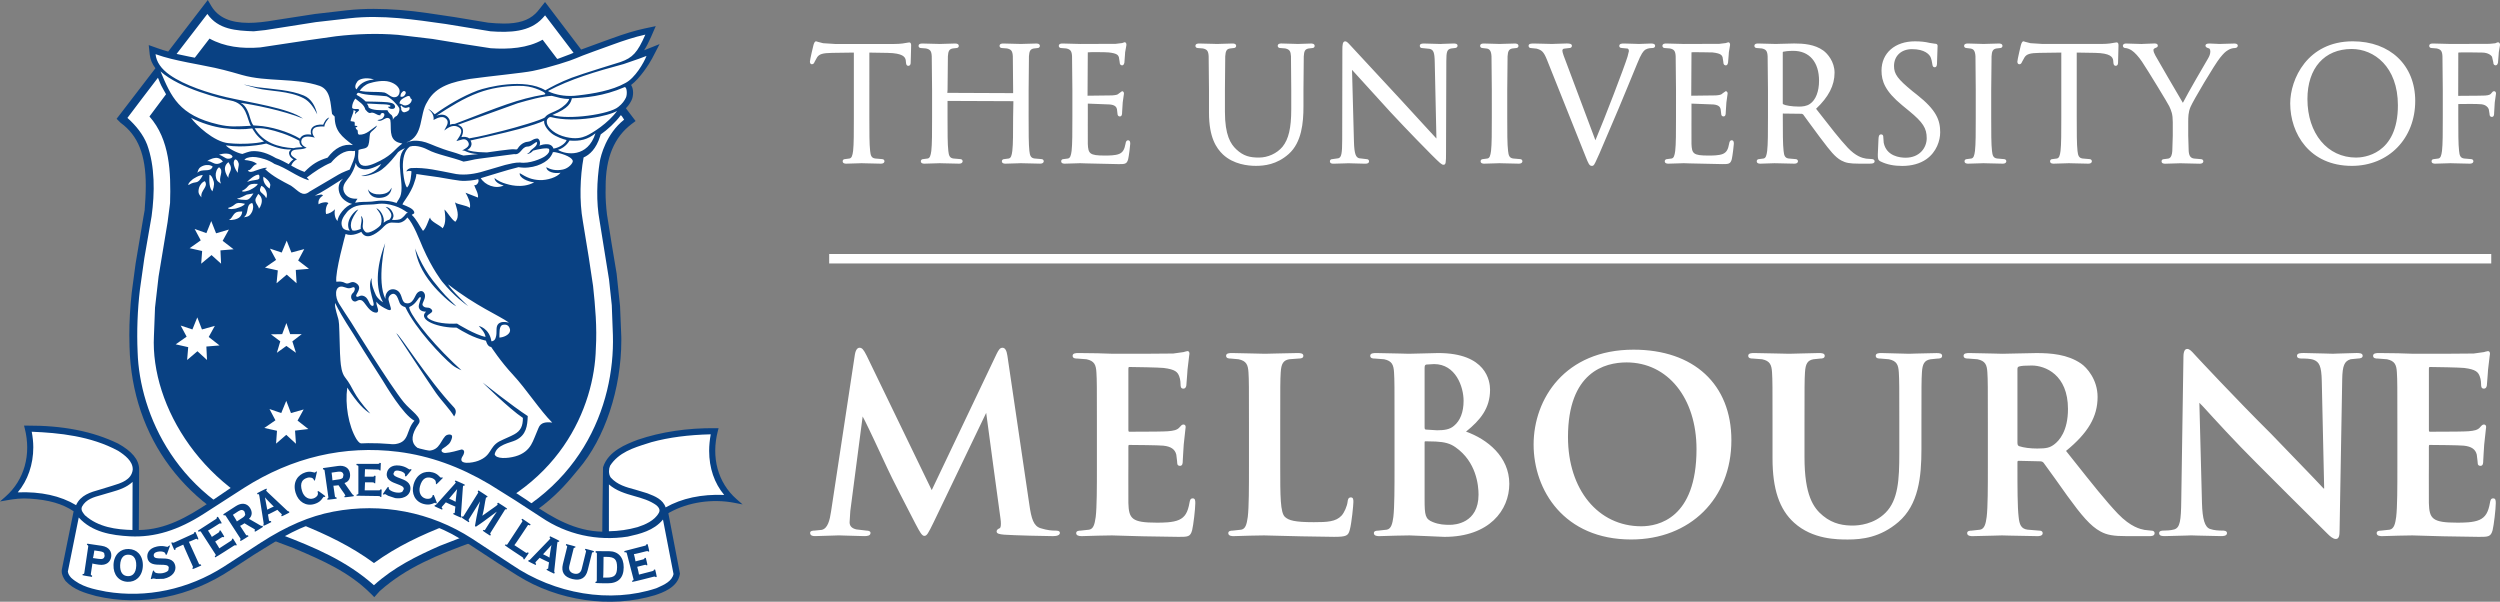 <?xml version="1.0" encoding="utf-8"?>
<svg xmlns="http://www.w3.org/2000/svg" viewBox="0 0 113.386 27.291">
  <rect x="0" y="0" width="113.386" height="27.291" fill="#808080" stroke="none"/>
  <path fill="#FFF" d="M16.884 26.853c-1.006-1.005-2.249-1.537-3.452-2.051l-.096-.041-.64-.239c-.076-.029-.125-.047-.155-.06l-.11-.05-.004.013c-3.939-1.393-6.348-4.637-6.451-8.697-.006-.165-.009-.341-.009-.522 0-.609.036-1.249.108-1.903.052-.387.173-1.295.176-1.318L6.6 9.913c.033-.213.051-.32.063-.37l.031-.126-.023-.002c.021-.288.042-.641.042-.99 0-1.429-.362-2.331-1.175-2.927l-.006-.004-.106-.107 1.752-2.283-.05-.066c-.137-.182-.217-.372-.237-.564l-.026-.259.245.087c.156.056.314.105.481.152l.071.02L9.404.204l.08.134c.327.55.91.817 1.785.817.358 0 .769-.043 1.293-.137 0 0 1.721-.265 1.736-.268C15.49.612 15.716.585 15.753.581L15.86.57c.34-.033.704-.05 1.086-.05.751 0 1.565.063 2.42.188.005.001 1.222.182 1.233.183l1.516.252c.222.021.477.042.734.042.68 0 1.154-.15 1.494-.474.075-.067.136-.145.196-.221l.17-.214 1.603 2.109.077-.029c.26-.099.615-.228 1.069-.391 0 0 .237-.086.315-.114.588-.214 1.066-.359 1.462-.442l.312-.066-.127.293c-.109.249-.206.437-.308.593l-.19.291.323-.13c.006-.003.234-.094.429-.171l-.205.393c-.11.21-.532.875-.923 1.164l-.088.064.061.087c.003.004.006.008.008.012.041.065.064.165.064.277 0 .106-.021.211-.055.283-.044.091-.111.213-.239.344l-.066.068.431.567-.084.063c-.828.623-1.23 1.583-1.23 2.935l.001.045c-.003.07-.004.143-.004.218 0 .312.022.652.065 1.008l.211 1.322c.148.884.224 1.341.227 1.36.041.389.146 1.395.155 1.472.051 1.251.056 1.364.056 1.372.001.051.002.105.002.158 0 2.19-.735 4.407-1.917 5.788l-.023.029c-.769.937-1.823 2.22-4.699 3.232-1.613.587-3.048 1.162-4.28 2.255l-.005.004-.046.052-.038.042-.088.099-.081-.079z"/>
  <path fill="#094183" d="M28.205 5.271c-.023-.03-.041-.043-.058-.046.017.003.034.016.058.046zm.001.003c0-.001-.001-.002-.002-.003.001.001.002.002.002.003zm1.006-2.993c.109-.166.211-.366.317-.609l.212-.487-.52.11c-.401.085-.884.231-1.477.447-.083.03-.192.069-.315.114-.408.147-.795.287-1.071.392L24.72.091l-.258.325c-.059.075-.115.146-.185.209-.318.303-.769.444-1.419.444-.254 0-.508-.021-.717-.041L20.622.776c-.018-.003-1.233-.183-1.233-.183-.859-.126-1.679-.19-2.436-.19-.426 0-.832.021-1.206.062-.037.004-.239.027-1.461.169-.02.003-1.736.268-1.737.268-.518.092-.922.135-1.274.135-.833 0-1.386-.25-1.691-.764L9.424 0 7.629 2.339c-.156-.043-.311-.091-.474-.149l-.409-.145.045.431c.023.225.116.431.258.619l-1.76 2.293.179.179.014.011c.781.573 1.13 1.448 1.13 2.838 0 .392-.027.79-.05 1.092h.003c-.013.054-.03.159-.067.377l-.349 2.077c-.003.022-.116.871-.176 1.32-.072.657-.108 1.301-.108 1.914 0 .182.003.359.009.524.106 4.143 2.584 7.446 6.629 8.834l.001-.002c.034.015.085.034.162.063 0 0 .631.236.636.238l.096.041c1.193.51 2.427 1.038 3.417 2.028l.16.161.165-.184.039-.042s.024-.027.043-.049c1.217-1.081 2.642-1.651 4.244-2.234 2.904-1.022 3.969-2.319 4.748-3.267l.022-.026c1.199-1.399 1.944-3.644 1.944-5.859 0-.054-.001-.108-.002-.16 0-.002 0-.005-.056-1.378-.002-.022-.103-.976-.156-1.479 0-.003-.001-.01-.227-1.362l-.21-1.318c-.042-.352-.064-.687-.064-.995 0-.074.001-.146.004-.22l-.001-.044c0-1.315.388-2.247 1.187-2.848l.172-.129-.44-.579c.136-.138.209-.268.26-.373.083-.172.098-.487-.014-.665-.004-.006-.008-.012-.012-.017.403-.298.833-.968.955-1.202L29.915 2s-.698.278-.703.281zm-21.203.165L9.405.632c.492.709 1.301.759 2.103.788l.533-.057 2.28-.359 1.533-.175c1.483-.169 2.961.063 4.367.26l2.026.331c.858.063 1.779.042 2.363-.598l.112-.126 1.291 1.697-.006.003c-.027.013-.068.03-.12.052-.167.06-.355.129-.531.2-.022.008-.045.016-.067.023l-.022-.005-.657-.866c-.683.387-1.534.443-2.356.387l-1.182-.183-1.462-.239-1.562-.185c-.935-.077-1.892-.042-2.8.063l-1.293.183-2.152.324c-.83.07-1.632-.029-2.3-.401l-.668.868c-.087-.016-.173-.033-.264-.052-.205-.041-.388-.079-.562-.119zm16.352 4.032c-.02.211-.266.258-.347.429l-.116.082c.102-.007.211-.069.28-.157.17-.054.705-.166.729-.061.024.104-.026.2-.184.313s-.723.355-1.139.287c-.232-.006-.45.061-.669.109l-1.12.328c-.388.102-.842.157-1.262.055-.62-.116-1.235-.28-1.89-.239-.074.003-.178.061-.219.15.068-.014.171-.047.239 0-.01.085-.021.554-.202.731-.048-.054-.073-.141-.097-.219-.024-.078-.295-1.263.224-1.638.31-.101.716.088.818.144.401.217 1.086.333 1.618.538.232-.027.457-.103.695-.13l1.604-.211c.287.054.329-.314.58-.34.164.006.267-.117.396-.191.024-.021.062-.015.062.02zm-13.226.723c.061-.054.275-.103.477-.074s.564.116.836.308c.553.184.985.565 1.548.741.021-.049-.054-.09-.082-.123.348-.266.71-.512 1.099-.675.252-.294.586-.586.996-.526l.093-.01s.002.094 0 .132c-.011.213-.122.426-.243.718 0 0-.34.126-.505.225-.134.081-1.31.771-1.31.771-.334.266-.5-.032-.846-.266-.403-.212-.819-.416-1.167-.744 0-.047.102-.02.054-.075-.198.02-.345.089-.523.144-.075.035-.261.097-.321-.019l.086-.023c.11-.074.15-.222.33-.265-.131-.126-.388-.171-.575-.184l.053-.055zm14.844.096c.014.098-.185.333-.44.39-.31.069-.56.009-.759-.105.009.22.375.304.643.253-.149.205-.603.346-.944.333-.354-.014-.592-.12-.907-.315-.032.213.37.393.657.416-.57.314-1.207.086-1.286.065-.157-.042-.389-.139-.512-.264-.008.165.216.296.415.343-.375.176-.852-.02-1.041-.332.616-.179 1.085-.343 1.711-.499.604.101 1.182-.152 1.407-.416.088-.103.147-.228.15-.261.057-.018.137.003.193.017.057.014.658.15.713.375zm-5.125.897c.294.035.696-.026.833-.068.067.115-.067.311-.18.269.048.163.199.375.172.566-.143-.054-.566-.221-.566-.221.102.171.251.471.197.689-.171-.129-.531-.14-.674-.25.068.26.239.635.013.881-.211-.15-.314-.389-.491-.56.034.246.089.628-.083.854-.109-.137-.576-.318-.563-.482-.048-.015-.173.501-.33.597-.156-.218-.29-.525-.506-.722.06-.068.135-.028.107-.144-.061-.148-.285-.232-.532-.333.037-.077.062-.115.141-.227.2-.285.325-.55.372-.687.078-.226.105-.3.122-.464.256.032.432.073.743.108.324.037.801.141 1.225.194zm-5.296-.091c-.078.084-.125.131-.165.231-.093.231 0 .578.238.75.159.114.212.128.341.166-.313.084-.66.535-.662.774-.121-.112-.153-.333-.123-.537-.086.121-.278.209-.394.222-.04-.102-.021-.369.099-.492-.047-.081-.318-.039-.444.049-.027-.163.033-.292.198-.394-.045-.093-.146-.026-.37.003.143-.07.36-.187.591-.335.392-.251.691-.437.691-.437zm.146 6.537c.34.545.37.566.554.88s.947 1.491 1.095 1.73c.148.239.935 1.573 1.444 1.832-.391.426-.204.953-.849 1.057-.373.06-1.419.382-1.781-.223-.362-.605-.526-1.573-.417-2.337.46.714.789 1.03 1.043 1.176-.84-.933-.736-1.128-1.138-1.633-.162-.204-.196-.533-.216-.782-.033-.424-.026-.853-.047-1.278-.012-.23 0-.474-.077-.694-.03-.084-.091-.338-.109-.425-.019-.088-.009-.204-.009-.204s.167.356.507.901zm2.544-8.129c-.354.252-.421.482-1.003.779-.323.165-.64.3-.846.197-.211-.116-.146-.497-.146-.547-.001-.043.005-.104.007-.136.157-.079.384-.03.448-.225.054-.163.04-.347.075-.519.068-.143.273-.212.313-.368-.265.17-.477.43-.805.416-.102-.027-.034-.157-.088-.218-.066-.026-.065-.078-.075-.126.027.004.048.004.05.004.016 0 .028-.012.028-.028 0-.015-.012-.029-.028-.029s-.052-.003-.085-.013c-.003-.002-.004-.004-.006-.006-.006-.055.021-.13-.02-.17l-.167-.028c.014-.17.13-.32.137-.504.027.034.13.026.082.095-.027.027-.02.075-.006.103-.009-.081.287-.187.129-.243-.068-.013-.259.031-.273-.072 0-.15.062-.279.144-.402.171.143.402.266.457.498.061.068.123.157.212.157.191-.075.286.116.47.102 0-.04.021-.082.062-.096.042-.022.088 0 .116.035.021.088-.034.143-.075.198-.068.054-.15.068-.239.082.149.103.28-.061.423-.095.068-.014.137.014.163.082.062.348-.088.852.348 1.024.061.026.13.033.198.053zm6.798 12.655c-.282-.032-.523-.016-.625.25-.143.328-.22.568-.333.758-.133.225-.35.422-.715.524-.365.102-.875.125-.938-.094.094-.446.7-.515.958-.64.482-.233.527-.657.543-1.094-.678-.437-2.044-1.52-2.044-1.52s1.19 1.182 1.824 1.604c0 .372-.097.583-.392.746-.192.106-.412.185-.684.323-.465.264-.326.639-.955.878-.264.101-.9.188-.734-.156.238-.357-.016-.359-.016-.359-.145.043-.531.15-.731.158-.122.005-.246-.084-.139-.184.039-.036.101-.066.166-.116.096-.074.152-.122.193-.196.066-.118.118-.277.047-.318-.085-.05-.216-.015-.279.053-.26.288-.282.773-1.032.633 0 0-.883-.203-.171-1.197.201-.267-.352-.579-.677-.977-.621-.761-2.393-3.634-2.393-3.634-.184-.266-.378-.586-.548-.846-.169-.26-.225-.815.164-.761.185.039.245.122.451.035.148-.063.135.159 0 .271-.086.089-.086.255.031.344.152.088.191-.085.363-.036.173.049.295.465.603.554.084.02.137.014.157-.04.045-.124-.098-.294-.064-.445.051.093.182.19.358.287.214.118.338.147.282-.033-.064-.203-.095-.342-.095-.342-.021-.153.115-.271.219-.271.06 0 .124.053.165.123.135.246.071.388.379.485.462.979 1.653 2.232 2.128 2.623.099.082.278.183.417.236-.105-.103-.274-.252-.349-.324-1.249-1.198-2.04-2.305-2.019-2.541.357-.149.413-.496.517-.444.052.031-.113.315-.083.458.017.083.101.198.326.194-.404.404.625.743 1.388.725.276.171.756.462 1.333.593 0 0 .056.275.236.285 0 0 .422.653.999 1.272s1.23 1.624 1.769 2.156zm-4.453-.685c-1.232-1.315-2.456-3.304-2.619-3.365 0 0 1.518 2.306 1.794 2.697s.651.762.829 1.077c.055-.093.139-.255-.004-.409zM18.356 6.736c-.528.502.096 1.772-.261 2.289-.039.056-.08.125-.108.18-.285-.094-.456-.101-.698-.104-.143-.002-.313.032-.427.042-.285.024-.496-.003-.756.052.02-.056.056-.103.108-.18-.243.007-.427-.042-.562-.219-.087-.121-.104-.27-.059-.392.069-.189.268-.364.351-.538 0 0 .14-.218.191-.482.024.087.065.23.302.284.22.051.462-.031.853-.229-.179.284-.433.462-.909.539.164.034.476-.033.795-.2.388-.203.877-.875.877-.875.114-.103.344-.201.303-.167zm-.594 1.776c-.087.161-.194.287-.537.302-.437.02-.539-.238-.539-.238.027.135.121.417.542.398.536-.024.534-.462.534-.462zm10.544-3.085c-.808.644-1.057 1.62-1.106 1.917-.134.858-.163 1.822-.007 2.665l.429 2.666.125 1.167.051 1.364c.089 3.15-1.426 7.37-6.598 9.066l-1.251.484c-1.055.465-2.089.971-2.989 1.787-1.252-1.118-2.729-1.729-4.22-2.3-4.747-1.503-6.412-5.512-6.498-8.27-.042-.927-.006-1.92.105-2.848l.198-1.407.33-1.906c.148-1.077.156-2.272-.203-3.256-.175-.45-.5-.858-.893-1.209.434-.575.935-1.238 1.384-1.821.007.017.014.033.022.05l.012.027c.076.209.16.37.226.48.034.062.069.127.108.192l-.753 1.008c.929 1.048.977 2.532.935 3.924l-.112.865-.409 2.469-.161 1.406-.05 1.294c-.16 3.16 2.247 7.209 6.674 8.538 1.154.463 2.272.998 3.306 1.758 1.034-.753 2.166-1.28 3.327-1.731 5.123-1.442 6.674-5.393 6.736-8.002.057-.964-.027-1.913-.126-2.834l-.197-1.309-.267-1.631c-.161-.906-.128-2.009.034-2.888.275-.121.57-.389.75-.961l.026-.084c.299-.207.667-.541.911-.872.036.015.075.079.151.202zm.963-3.857c-.355.815-.579 1.051-1.125 1.242 0 0-1.761.54-2.212.713-.523.2-.932.418-1.198.571-.938-.571-2.661-.145-3.079.012-.674.253-1.365.666-1.938 1.075-.085-.084-.2-.221-.296-.228 0 0 .293.178.24.486.074-.021.363-.238.559-.065.198.173-.004.381-.073.544.212-.164.439-.292.669-.141.257.168-.033.476-.118.621.19-.034.387-.179.522.018.135.197-.068.299-.26.408.184-.013.197.13.725.163-.245.023-.5.05-.663.065-.119-.026-.259-.094-.494-.159-.609-.171-.972-.36-1.212-.437s-.521-.103-.701-.047c-.097.002-.099.041-.181.047.806-.287.565-1.256.948-1.843.389-.731 1.201-.905 1.924-1.035.941-.13 2.416-.272 2.853-.362.787-.161 1.767-.482 1.965-.575.241-.113 1.299-.487 1.707-.636s.954-.334 1.438-.437zm.053.966c-.117.306-.521 1.008-.962 1.231-.607.341-1.465.484-2.122.558-.525.076-.935-.025-1.125-.085 0 0-.195-.062-.261-.112.983-.529 2.182-.887 3.435-1.224.696-.241.782-.267 1.035-.368zM16.963 3.602c-.261.033-.595.096-.793.452-.093-.075-.062-.228.042-.363.076-.099.348-.205.751-.089zm11.425.826c-.065.134-.157.275-.346.422-.395.333-2.274.604-2.992.365.762-.307.842-.563.888-.758.571-.022 1.428-.087 2.386-.504.112-.028.133.333.064.475zm-4.098-.415c.221.074.558.228.401.275-1.201.201-1.989.537-4.061 1.33-.07-.003-.157.01-.227.037.023-.106.014-.231-.106-.352-.097-.096-.257-.145-.505-.054.607-.396 1.23-.794 1.916-1.046.547-.201 1.136-.298 1.772-.31.389-.007.616.055.81.12zm-6.172.065c.018.065.004.239-.12.305-.232.108-.374-.132-.564-.187-.356-.055-.781.006-1.121-.082.092-.131.244-.272.428-.334.218-.068.635-.161.932-.069.288.09.411.249.445.367zm.285.122c0 .054-.018.072-.044.112s-.084.101-.195.072c-.013-.097.042-.198.13-.253.047-.013.109.015.109.069zm7.412.288c-.037.166-.282.365-.473.474-.214.121-.519.195-.623.357-.137.122-1.326.465-1.886.606-.561.141-1.018.261-1.556.351-.101-.082-.254-.077-.351-.059.139-.287.085-.481-.165-.555l2.719-.98c.501-.144 1.128-.322 1.546-.335.273.063.459.141.789.141zm-8.289-.124c.178.055.499.377.582.541.027.13-.027.252-.109.348-.075.027-.156.109-.184.183.013-.081-.008-.156-.055-.218-.075-.048-.155-.131-.189-.221-.283.005-.702.015-.855-.125-.003-.056-.024-.104-.08-.17.09-.011.422.018.602.024s.426.003.474.075c0 .034-.033.034-.054.041-.02.006-.047-.008-.061.006.055.089.163.109.259.082.055-.027.083-.082.048-.15-.053-.103-.177-.122-.335-.143-.158-.022-.984-.034-.984-.034-.088-.096-.282-.235-.407-.297-.014-.061.059-.114.099-.094.335.118.882.105 1.249.152zm1.083.049c-.013.055.021.042.068.096 0 .102-.068.184-.15.232-.075.041-.191.068-.266.007-.041-.027-.141-.054-.141-.054 0-.178.211-.266.348-.328.059-.028.122-.013.141.047zm-8.173.14c.787.138.748.848.942 1.152-.664.036-.957.059-1.467-.058-1.804-.417-2.147-1.267-2.632-2.41.874.789 2.789 1.251 3.157 1.316zm17.552.475c-.396.553-1.125 1.015-1.408 1.137-.205.088-.472.154-.911.051-.23-.053-.445-.152-.596-.272-.295-.236-.278-.397-.273-.48.004-.057.102-.182.202-.15 1.086.275 2.626-.056 2.986-.286zm-9.523-.147c.035-.007.062-.027.104-.02.047.157-.125.206-.226.232-.075.007-.116-.056-.143-.109 0-.047.001-.108-.033-.146.001-.022.009-.042.033-.059.062.088.157.136.265.102zm-7.025.942c.056.074.158.326.534.596-.21.057-.437.08-.765.097-.444.023-.845-.023-.845-.023-.657-.054-1.494-.844-1.702-1.152.442.233 1.031.417 1.491.473.459.057.904.065 1.287.009zm2.139.563c-.004.076.01.194.151.286-.094.012-.303.01-.414.048-.688-.039-1.377-.245-1.767-.906.174 0 .333-.012.595.045.374.08.937.246 1.435.527zm12.118-.036c-.032.139-.306.347-.594.39-.008.002-.039-.22-.348-.199-.174.012-.173.036-.296.064.054-.075.039-.187-.009-.269-.014-.02-.049-.054-.077-.054-.081 0-.166.027-.268.092-.104.066-.209.049-.291.08-.145.055-.245.14-.354.309-.031.024-.075.013-.146.008-.066-.029-1.229.142-1.229.142-.217-.014-.515.007-.895-.108 0 0 .314-.156.148-.433 0 0 1.566-.342 2.185-.515.618-.173.953-.285 1.161-.387-.037.143.102.397.349.591.17.132.52.262.664.289zm1.31-.304c-.352 1.118-1.346.977-1.701.751.366-.112.522-.422.522-.422.498.041.832-.051 1.179-.329zm-13.79.736c-.149.083-.11.2-.077.277.047.11.171.169.171.169-.07.043-.153.127-.215.217-.16-.085-.385-.209-.581-.274-.366-.213-.715-.34-1.094-.314-.11.008-.351.093-.43.126-.258-.045-.646-.266-.749-.389.474.065.782.049 1.056.03.47-.034.777-.114.777-.114.388.152.665.278 1.142.272zm5.284 2.875c-.124.007-.045.06-.311.264-.054.041-.247.068-.411.051.045-.085.114-.159.022-.347-.095-.193-.242-.242-.311-.243.108.079.193.178.243.295.04.093.01.203-.072.285-.087.021-.19.077-.263.143.065-.246-.151-.608-.331-.66.16.214.3.364.212.735-.056.125-.553.466-.703.342-.242-.214-.044-.385-.133-.624-.02-.042-.034-.101-.069-.086.068.232-.032.332-.014.573-.167.059-.256.093-.374.069-.055-.068-.097-.18-.061-.358s.174-.411.325-.596c0 0-.077.027-.149.093-.216.199-.327.459-.311.644.007.085.017.158.08.221-.045.001-.273-.011-.339-.147-.13-.266.061-.513.203-.69.117-.145.309-.232.309-.232.3-.143.735-.087 1.038-.133.303-.046.558.001.811.081s.417.184.609.32zm4.631 5.284c.036.199-.221.334-.419.363l-.062.006c.006-.187-.031-.544.163-.579s.281.058.318.21zm-3.08-2.171c.556.68 1.075 1.039 1.184 1.115 0 0-.761-.712-.914-.99 1.284.999 2.286 1.396 2.763 1.737-.178-.04-.397-.061-.504.083-.108.143-.025.365-.093.577-.037.16-.146.187-.2.187-.096-.601-.574-.696-.574-.696.12.143.273.282.308.497-.448-.079-1.295-.597-1.294-.604-.444.025-.982-.027-1.265-.211-.322-.211.349-.245.074-.465-.121-.097-.262.008-.364-.146-.069-.104.187-.33.076-.548-.07-.138-.205-.134-.321-.023-.118.111-.186.55-.529.464-.202-.051-.139-.392-.354-.552-.14-.104-.334-.105-.451.017-.144.15-.111.353-.111.353-.408-.811-.014-2.534-.014-2.534-.431 1.12-.427 2.088-.097 2.678-.105-.052-.278-.22-.321-.319-.092-.209-.227-.5-.192-.784-.257.451.238 1.271.042 1.267-.163-.003-.161-.322-.364-.43-.21-.111-.286.075-.371.003-.094-.08.35-.396-.038-.618-.21-.12-.305.104-.477.006-.173-.099-.395-.054-.395-.054-.075-.395.42-2.172.42-2.172.295.148.711-.093.711-.093.222.418.668.077.863-.086.147-.123.194-.227.367-.304.187-.083.406.035.598-.049.206-.09.254-.214.254-.214.266.233.582 1.078.709 1.367.433.985.874 1.541.874 1.541zm-4.043-6.19c-.437-.069-.815.126-1.152.571-.44.135-.705.298-1.047.646-.243-.083-.521-.237-.603-.287.051-.127.141-.228.261-.282-.111-.069-.304-.165-.269-.29.065-.236.37-.097.708-.234-.135-.066-.295-.168-.229-.361.065-.193.364-.162.604-.103-.132-.128-.161-.346-.02-.439.142-.092.451-.06.451-.06.007-.164.129-.281.219-.41-.144.034-.227.214-.274.323-.441-.037-.64.179-.54.457-.212-.042-.429-.005-.512.175-.539-.321-1.344-.553-1.916-.585-.085-.005-.121-.004-.197-.014-.063-.07-.124-.243-.142-.313-.064-.242-.182-.586-.434-.707.527.071 1.943.344 2.829.712-.649-.479-2.405-.721-3.475-.97-.8-.187-1.892-.53-2.571-1.01-.386-.272-.609-.589-.645-.942.487.173.903.263 1.462.377.378.076.684.128 1.223.242.502.107 1.233.324 1.233.324 1.14.328 2.416.116 3.534.498.503.194.478.805.553 1.27l.12.12c.001.645.311.903.829 1.292zm3.637 6.161c.541.679.579.681 1.051 1.153-.257-.125-.811-.642-1.113-1.016-.463-.573-.678-1.077-.757-1.61.001 0 .277.795.819 1.473zM13.78 4.46c-.654-.349-1.59-.318-2.12-.455-.538-.14-.607-.174-.607-.174.209.035.403.097.628.125.715.089 1.505.125 2.104.379.339.144.52.487.603.851-.139-.283-.337-.582-.608-.726z"/>
  <path fill="#094183" d="M1.218 19.303H1.09l.032.125c.303 1.185-.018 2.337-.857 3.082L0 22.744l.349-.061c.268-.047.622-.097.994-.068.875.055 1.491.235 1.996.573l-.527 2.605c-.009.039-.013.078-.013.115 0 .166.082.311.167.434l.005.006.005.006c.384.404.872.538 1.344.668l.04.011c2.063.481 4.24.053 6.132-1.205l1.019-.665.448-.277.539-.331c1.039-.616 1.894-.951 2.86-1.12 1.997-.351 4.136.074 5.723 1.137.006.004.208.121.208.121-.005-.003 1.339.878 1.339.878.001.001.834.528.834.528 1.845 1.159 4.234 1.503 6.237.898.339-.113 1.038-.346 1.137-.96l.003-.018s-.505-2.626-.526-2.738c.001-.001.073-.053.073-.053l-.023.018c.843-.471 1.947-.636 2.953-.439l.364.071-.28-.245c-.841-.739-1.155-1.893-.842-3.087l.033-.125-.128-.001c-1.278-.014-2.469.163-3.541.526-.532.205-1.331.512-1.567 1.234l-.005.015-.028 2.094s-.004.586-.006.825c-1.244-.026-2.274-.65-3.143-1.24 0 .001-.303-.21-.303-.21-.002-.002-1.244-.813-1.244-.813-1.473-.913-2.932-1.456-4.461-1.662-2.618-.342-5.233.297-7.564 1.848-.001 0-1.171.796-1.171.796-.92.605-1.92 1.193-3.134 1.206.001-.156.014-2.772.014-2.772-.007-.417-.327-.803-.953-1.149-1.149-.557-2.501-.824-4.139-.815z"/>
  <g fill="#FFF">
    <path d="M5.059 22.317c.334-.096.676-.202.954-.463-.001.142-.006 2.114-.006 2.184-.726-.02-1.544-.119-2.158-.671 0-.001-.026-.035-.026-.035-.068-.088-.125-.161-.125-.253 0-.033.007-.068.025-.106.178-.33.531-.427.871-.52l.277-.082c-.001.002.188-.054.188-.054zm22.558-.347c.333.292.744.414 1.144.527.352.099.716.201 1.016.424.092.082.135.154.135.228 0 .033-.008.066-.025.101-.194.368-.645.551-.967.656-.428.12-.856.181-1.304.189.001-.071.001-1.993.001-2.125z"/>
    <path d="M1.51 20.287c0-.233-.026-.469-.071-.706 1.244.05 2.676.194 3.919.865.31.198.662.471.662.833 0 .01 0 .019-.001.028-.058.463-.526.604-.939.729l-.538.165c-.439.122-.889.255-1.091.71-.708-.425-1.597-.621-2.646-.581.456-.542.705-1.267.705-2.043zm27.882 2.099l-.044-.017-.522-.158c-.425-.113-.827-.22-1.127-.554-.055-.079-.079-.181-.079-.283 0-.091.019-.181.051-.253.391-.602 1.06-.812 1.706-1.014l.17-.054c.794-.216 1.675-.331 2.687-.355-.045.256-.071.507-.071.748 0 .782.237 1.471.682 2.001-1.028-.04-1.92.15-2.656.566-.12-.362-.491-.51-.797-.627zm-20.135.908l1.809-1.165c2.191-1.393 4.547-1.944 7.004-1.637 1.417.183 2.768.664 4.13 1.471l1.164.728 1.191.775c1.142.776 2.532 1.086 3.914.872.558-.123 1.18-.268 1.6-.774.025.126.478 2.471.478 2.471-.067.325-.423.485-.71.613l-.073.032c-2.075.689-4.593.277-6.569-1.078 0-.001-1.795-1.179-1.795-1.179-1.866-1.204-4.098-1.636-6.285-1.218-1.073.205-2.123.656-3.306 1.419L10.154 25.7c-1.619 1.035-3.518 1.437-5.345 1.132-.56-.108-1.139-.219-1.583-.629-.09-.098-.137-.185-.148-.283.001 0 .431-2.144.493-2.45.602.664 1.473.809 2.331.855 1.111.055 2.177-.273 3.355-1.031z"/>
  </g>
  <path fill="#094183" d="M4.605 24.753l-.642-.095c-.016.012-.022.049-.022.049.062.032.065.046.06.081l-.178 1.199c-.005.035-.012.047-.065.046-.015.013-.021.051-.021.051.012.017.421.077.421.077l.014.003.008-.053c-.05-.025-.061-.038-.061-.061 0-.006 0-.012.001-.019 0 0 .07-.474.071-.477.001.014.287.056.287.056.369.055.533-.147.565-.354.031-.209-.068-.45-.438-.503zm-.136.594s-.252-.037-.255-.037c.013-.001.059-.304.065-.345.027.003.241.035.241.035.108.016.173.043.204.085l.022.126c-.019.126-.094.163-.277.136zm1.369-.448c-.182-.006-.342.051-.463.164-.139.13-.22.328-.227.558-.015.445.243.753.641.766.182.006.341-.051.462-.164.139-.13.22-.328.228-.558.008-.23-.06-.434-.191-.573-.112-.12-.268-.186-.45-.193zm.204 1.148c-.063.059-.145.087-.244.084-.235-.008-.359-.185-.349-.499.006-.178.054-.314.139-.392.062-.058.144-.086.242-.082.099.003.179.036.237.099.079.085.118.223.112.4-.005.176-.053.311-.137.39zm1.277-.72c-.173-.001-.321-.003-.343-.109-.02-.097.039-.166.166-.193.214-.045.343.024.354.074l.005.033c.013.025.054.032.054.032.017-.009.144-.381.144-.381l.017-.051-.068.032-.045.038-.069-.01-.08-.016c-.102-.018-.216-.015-.337.011-.381.082-.469.336-.428.529.062.292.36.296.6.298.183.002.341.004.366.119 0 .001-.018.13-.018.13-.037.058-.122.101-.252.129-.113.023-.28.018-.355-.03l-.035-.042-.009-.035-.04-.008c-.018.011-.108.374-.108.374s.009.002.015.003v.001l.03.011c.002-.004.004-.003.006-.006.005.001.014.002.014.002.009-.017.014-.026.021-.027l.086.008.084.016.331-.008c.427-.091.571-.368.525-.587-.072-.333-.382-.335-.631-.337zm1.699.235s-.45-.986-.452-.991c.007.011.289-.117.289-.117.055-.025.068-.023.091.013.018.005.053-.011.053-.011.007-.019-.133-.328-.133-.328-.02-.007-.054.008-.054.008-.002.046-.008.058-.063.083l-.84.382c-.059.027-.07.022-.087-.001-.018-.005-.052.011-.052.011-.007.019.133.329.133.329.019.008.055-.008.055-.008-.001-.008-.001-.016-.001-.023 0-.04.012-.052.059-.073 0 0 .295-.135.296-.135v.001c0 .033.432.985.432.985.007.014.01.025.01.033 0 .014-.008.023-.025.035 0 .002-.001.005-.001.008 0 .019.012.046.012.046.02.008.375-.155.375-.155l.014-.007-.023-.048c-.062.005-.073-.003-.088-.037zm1.501-1.119c.001.009.001.017.001.023 0 .026-.01.04-.053.067l-.524.339s.001 0 .001-.001c0-.022-.163-.274-.185-.309l.279-.181c.054-.035.066-.032.083-.015.018.001.05-.019.05-.019.004-.021-.17-.29-.17-.29-.021-.004-.052.017-.052.017.001.009.002.017.002.023 0 .027-.011.041-.053.067 0 0-.29.187-.292.188.001 0 .001 0 .001-.001 0-.023-.172-.288-.173-.289.008.012.488-.298.488-.298.054-.036.066-.033.083-.016.018.002.051-.019.051-.019.004-.02-.17-.289-.17-.289-.021-.005-.053.016-.053.016.005.044.004.057-.05.092l-.799.516c-.005.021.016.052.016.052.09-.031.098-.018.117.009l.657 1.017c.019.03.023.042-.032.087-.003.02.018.051.018.051.02.005.846-.529.846-.529.054-.035.066-.031.084-.011.019.003.052-.018.052-.018.004-.02-.173-.294-.173-.294-.019-.006-.05.015-.05.015zm1.222-.651l-.046-.028-.401-.231c.004-.005.006-.01.01-.014.137-.126.149-.306.032-.488-.138-.213-.382-.242-.637-.077l-.569.368c-.005.02.015.052.015.052.062-.013.074-.008.094.023l.659 1.018c.021.033.019.045-.01.072-.002.019.019.051.019.051.02.005.352-.21.352-.21l.013-.008-.029-.045c-.06.013-.071.008-.092-.024 0 0-.261-.4-.263-.404.009.01.202-.114.202-.114 0 .009.411.242.411.242l.068.048c.001.001.002.003.002.006 0 .006-.004.017-.026.034v.005c0 .019.018.047.018.047.02.004.359-.215.359-.215.004-.021-.017-.052-.017-.052-.056.01-.081-.005-.164-.056zm-.738-.312l-.262.17.001-.001c0-.022-.157-.267-.179-.301l.249-.163c.126-.08.218-.071.281.027.001 0 .03.124.03.124-.01.05-.05.098-.12.144zm3.443-1.206c-.016 0-.045.019-.045.019-.004.021.021.068.021.068 0 .001-.014.092-.014.092-.036.068-.113.128-.197.154-.097.029-.194.02-.28-.026-.107-.057-.19-.168-.233-.314-.054-.178-.055-.319-.001-.421.044-.083.122-.14.24-.176.128-.04.269.002.295.087l.003.009.015.028.026.002c.016-.011.093-.376.093-.376l.008-.042-.052.02-.043.036-.061-.011-.071-.017c-.098-.02-.194-.014-.295.017-.333.102-.6.429-.447.931.126.412.476.62.852.505.24-.073.324-.199.375-.274l.046-.053c.01-.003.023.001.04.011.022-.006.034-.037.034-.037-.005-.016-.309-.232-.309-.232zm1.473.059l-.029-.043s-.262-.373-.266-.38c.006-.003.011-.006.016-.009.177-.057.263-.214.233-.428-.035-.251-.245-.381-.546-.339l-.672.096c-.012.016-.007.055-.007.055.061.013.069.023.074.061l.17 1.199c.004.039-.002.05-.04.062-.009.016-.005.054-.005.054.017.013.409-.043.409-.043l.014-.002-.007-.051c-.062-.015-.07-.025-.074-.061 0 0-.067-.473-.068-.478.003.014.231-.019.231-.019h.001c0 .013.27.392.27.392l.041.072v.003c0 .006-.004.016-.037.024-.006.009-.007.023-.007.035 0 .011.001.018.001.018.016.013.414-.043.414-.043.013-.017.008-.054.008-.054-.052-.015-.07-.038-.124-.121zm-.367-.671c-.03.041-.088.067-.17.079 0 0-.305.043-.307.044.001-.001.002-.005.002-.014 0-.063-.032-.296-.037-.335.026-.004.294-.042.294-.042.149-.02.228.026.245.143l-.027.125zm1.614.577h-.625l.014-.362h.334c.064 0 .073.01.077.032l.053.012.015-.335-.053-.015c-.019.039-.027.049-.092.049h-.348l.014-.339.573.015c.064 0 .072.009.077.032l.053.012.015-.336-.053-.015c-.02.039-.028.049-.092.049h-.952l-.015.053c.093.023.093.038.093.07v1.212c0 .035-.004.048-.075.057l-.013.052.999.015c.065 0 .072.01.078.036l.053.012.015-.34-.053-.015c-.02.04-.027.049-.092.049zm1.242-.625c.02-.004.263-.309.263-.309l-.012-.009-.001-.001-.029-.023c-.017.015-.031.023-.054.02l-.062-.032-.07-.042c-.091-.051-.198-.085-.319-.102-.385-.051-.553.158-.58.353-.039.297.24.4.465.483.171.063.319.118.304.234l-.062.114c-.055.042-.149.054-.281.037-.113-.015-.268-.076-.322-.146l-.018-.054.004-.035-.036-.021c-.02.004-.226.316-.226.316l-.008.011.037.028c.023-.004.058-.029.058-.029l.074.037.075.043c.001 0 .315.104.315.104.274.037.438-.037.528-.105.089-.068.147-.165.161-.272.044-.335-.246-.44-.48-.526-.161-.059-.299-.11-.285-.217l.051-.095c.039-.03.096-.04.169-.03.192.026.268.108.287.132l.021.056c-.005.027-.009.045-.009.045.008.014.042.035.042.035zm1.357 1.218c.022.006.049-.011.049-.011.006-.018-.136-.364-.136-.364-.015-.009-.048-.008-.048-.008-.014.017-.018.068-.018.068 0 .001-.064.072-.064.072-.067.038-.161.047-.245.023-.223-.061-.327-.292-.254-.56.049-.179.125-.3.225-.356.08-.046.18-.053.296-.02.08.022.151.073.186.135l.018.102-.006.036.021.016c.02-.001.277-.268.277-.268l.03-.03-.053-.011-.055.007-.044-.039-.054-.054c-.071-.068-.155-.115-.258-.143-.184-.051-.37-.031-.525.057-.167.095-.288.265-.35.49-.113.415.072.777.45.881.242.066.381.004.463-.032l.066-.02c.012.003.022.013.029.029zm1.142.512l.086-1.225.009-.075c.004-.009.012-.028.052-.013.019-.008.033-.043.033-.043-.008-.019-.425-.196-.425-.196-.019.008-.033.044-.033.044.037.032.043.044.043.05v.003l-.056.069c-.002.001-.821.916-.821.916-.02.022-.04.041-.062.034-.018.009-.032.043-.032.043.008.019.338.159.338.159l.013.006.02-.048c-.031-.026-.038-.044-.038-.056 0-.007.002-.011.003-.014l.026-.036c.002-.001.157-.178.158-.179.001.01.431.193.433.194-.009.001-.025.25-.025.25-.001.001-.007.042-.007.042-.002.004-.004.009-.039-.001-.017.008-.032.043-.032.043.008.019.348.163.348.163.019-.008.035-.043.035-.043-.025-.03-.031-.036-.027-.087zm-.175-1.143c-.025.107-.067.538-.068.556l-.012-.005c-.032-.027-.238-.117-.283-.136.023-.026.324-.384.364-.431l-.001.016zm1.51 1.972l.66-1.055c.012-.02.026-.028.059-.01.02-.005.04-.037.04-.037-.005-.02-.408-.272-.408-.272-.02.005-.041.037-.041.037.014.025.018.037.018.046 0 .006-.002.009-.005.014-.012.018-.156.119-.308.225 0 0-.328.233-.379.27.001-.006.003-.013.004-.02.028-.081.07-.319.07-.319.033-.195.077-.462.09-.486.004-.006.011-.012.04-.007.015-.007.035-.038.035-.038-.005-.02-.412-.276-.412-.276-.021.005-.04.037-.04.037.031.04.03.055.017.075l-.659 1.055c-.014.022-.03.026-.055.012-.02.005-.04.038-.04.038.005.02.319.215.319.215l.013.008.027-.044c-.026-.03-.035-.046-.035-.059 0-.008.004-.015.008-.022 0 0 .452-.724.514-.823-.003.009-.004.018-.006.027-.047.158-.156.695-.156.695l-.07.394c.006.015.041.037.041.037.017-.001.375-.258.375-.258s.49-.364.574-.427l-.023.037c-.127.177-.507.784-.507.784-.011.018-.023.029-.064.006-.019.005-.04.036-.04.036.005.02.327.223.327.223.02-.005.041-.037.041-.037-.041-.049-.034-.065-.024-.081zm1.7.875c-.049.037-.062.038-.113.004 0 0-.498-.326-.499-.327.017-.001.602-.891.602-.891.02-.03.03-.039.097-.004.019-.005.04-.037.04-.037-.004-.02-.376-.264-.376-.264-.02.004-.042.035-.042.035.054.062.049.075.03.104l-.664 1.012c-.018.03-.03.037-.082.011-.019.005-.04.037-.04.037.005.021.794.538.794.538.053.035.054.048.044.073.006.018.037.039.037.039.021-.005.208-.29.208-.29-.004-.019-.036-.04-.036-.04zm.978-.682c.046.042.042.051.04.055l-.054.066-.857.886c-.02.02-.042.04-.063.032-.019.008-.035.042-.035.042.007.02.331.172.331.172l.014.006.021-.048c-.024-.025-.035-.04-.035-.056 0-.005.001-.011.004-.016 0-.001.027-.035.027-.035.001-.001.163-.17.164-.172 0 .011.423.209.425.209-.009.001-.036.249-.036.249 0 .001-.007.042-.007.042-.002.005-.004.008-.04-.002-.017.008-.034.042-.034.042.007.02.342.178.342.178.02-.007.035-.042.035-.042-.023-.031-.029-.038-.023-.087.001 0 .128-1.188.128-1.188l.018-.111c.004-.009.012-.025.052-.01.019-.007.035-.043.035-.043-.007-.02-.418-.211-.418-.211-.018.007-.034.042-.034.042zm.089.371c-.029.107-.087.536-.089.553l-.011-.005c-.029-.028-.234-.127-.278-.147.023-.026.339-.372.381-.416l-.003.015zm1.521.201c.052.036.056.049.047.084l-.193.781c-.044.178-.172.256-.35.212-.089-.022-.152-.064-.189-.125-.037-.06-.044-.139-.023-.226l.193-.78c.009-.035.018-.045.065-.041.015-.011.025-.049.025-.049-.011-.018-.412-.116-.412-.116l-.015-.004-.004.015-.008.037c.064.038.066.052.056.086l-.192.775c-.087.357.058.584.43.675.19.047.346.035.463-.037.112-.067.19-.188.232-.36l.192-.775c.009-.035.016-.046.07-.04.016-.011.025-.048.025-.048-.011-.018-.385-.111-.385-.111-.017.01-.027.047-.027.047zm1.09.061l-.596-.002c-.015.014-.016.053-.016.053.059.022.066.033.064.071l-.004 1.21c0 .037-.007.047-.054.056l-.012.051c.015.015.558.017.558.017.237.001.42-.06.542-.181.123-.122.185-.305.186-.543.002-.456-.248-.73-.668-.732zm.367.73c-.002.356-.116.47-.475.468h-.157c.014-.004.018-.863.019-.942.025 0 .142.002.142.002.356.001.471.115.471.466v.006zm1.728.106c-.018-.011-.055 0-.055 0-.009.042-.014.054-.077.07 0 0-.602.155-.603.156 0 0 .001-.002.001-.005 0-.042-.069-.31-.08-.349.026-.007.323-.083.323-.083.062-.016.073-.01.083.011.016.008.054-.002.054-.002.011-.018-.07-.328-.07-.328-.019-.011-.056 0-.056 0-.009.042-.014.054-.076.069 0 0-.334.086-.337.087.001 0 .001-.002.001-.005 0-.044-.072-.323-.072-.324.004.013.557-.13.557-.13.062-.015.072-.009.083.012.017.007.054-.003.054-.003.011-.018-.071-.328-.071-.328-.018-.011-.055 0-.055 0-.009.042-.014.054-.076.07l-.921.239c-.011.018-.001.055-.001.055.092-.001.099.012.107.044l.304 1.174c.008.035.008.047-.057.073-.009.017 0 .054 0 .054.018.011.97-.236.97-.236.062-.015.072-.008.084.016.016.008.054-.002.054-.002.014-.02-.068-.335-.068-.335zM13.026 23.16l-.871-.819c-.018-.018-.078-.079-.078-.079-.007-.013-.011-.028.023-.049.006-.019-.011-.053-.011-.053-.02-.006-.423.206-.423.206-.007.019.011.053.011.053.062-.011.066-.002.068.001 0 .001.02.083.02.083.001.005.192 1.22.192 1.22.004.03.006.057-.013.069-.005.019.012.054.012.054.02.006.338-.161.338-.161l.013-.007-.025-.047c-.047.006-.066.002-.077-.017 0-.001-.011-.043-.011-.043 0-.001-.039-.235-.04-.236.005.008.421-.21.426-.212 0 .012.178.178.178.178l.027.031c.001.002.002.004.002.005 0 .005-.005.011-.026.026-.001.002-.001.005-.001.007 0 .019.014.046.014.046.02.006.347-.166.347-.166.006-.02-.012-.054-.012-.054-.038-.001-.046-.001-.083-.036zm-.62-.177c-.039.006-.24.11-.285.133-.006-.035-.094-.508-.103-.556l.013.012c.065.085.374.392.387.405l-.012.006z"/>
  <path d="M9.36 10.574l-.533-.191.277.518-.504.356.568.127-.043.576.469-.391.433.391-.029-.604.597-.05-.497-.383.283-.512-.581.17-.219-.555-.221.548zm3.417.88l-.533-.177.277.511-.504.349.583.127-.057.583.461-.392.447.392-.036-.604.598-.051-.49-.376.276-.519-.583.156-.213-.539-.226.54zm-3.829 2.941l.212.547.584-.163-.278.505.491.383-.597.05.029.611-.434-.398-.468.398.049-.583-.568-.128.497-.348-.27-.504.532.177m4.262-.291l.172.504h.524l-.425.327.163.519-.434-.312-.432.312.155-.519-.425-.319.511-.008m-.043 3.58l-.533-.184.27.511-.504.348.575.128-.042.583.462-.399.44.405-.042-.597.604-.071-.49-.383.277-.505-.576.163-.213-.554-.228.555zM11.73 7.92c-.17-.002-.438.238-.525.33.348-.12.479-.055.558-.159.004-.056.016-.138-.033-.171zm.217.093c-.041.22.109.436.283.54l.032-.167c-.026-.157-.191-.301-.315-.373zm-.097.417c-.019.062-.073.14-.058.208.024.123.218.17.278.353.107-.169-.034-.512-.22-.561zm-.138.364l-.085.15c-.142.216.118.387.116.523.079-.084.167-.31.118-.465-.022-.082-.072-.155-.149-.208zm-.523.033c-.094.037-.323.187-.439.171.057.073.31.058.4.069.157.009.264-.169.343-.294l-.304.054zm.248.379c-.31.076-.114.44-.376.65.18-.033.258-.035.371-.251.052-.104.076-.293.005-.399zm-2.41-.689c-.06.237-.004.29.108.435-.055-.332.336-.471.157-.735-.125.033-.234.189-.265.3zm1.313.916c.011.074.306.056.443-.004.068-.015.299-.104.323-.187-.534-.121-.344.077-.766.191zm.629-.772c.024.07.311.001.436-.082.064-.028.274-.155.284-.24-.547-.026-.325.135-.72.322zm-1.77-.711c-.078-.036-.297.076-.353.116-.136.062-.346.271-.299.328.366-.238.387.035.652-.444zm.734-.931c.185.052.269.162.392.179.144.006.196-.037.223-.089-.057-.183-.426-.164-.615-.09zm.856.82c-.014-.192.061-.308.036-.43-.043-.139-.1-.173-.159-.18-.152.117-.01.456.123.61zm-.881-.664c-.155-.055-.423.056-.51.132.198-.019.323.201.559.104l.152-.08c-.049-.078-.121-.13-.201-.156zm.304.387c-.049.155.069.42.149.505-.026-.198.191-.329.087-.563l-.086-.149c-.076.052-.127.126-.15.207zm.773 2.029l-.171.009c-.253.036-.248.289-.428.374.114.022.401-.021.505-.146.058-.063.092-.145.094-.237zM9.25 7.505c-.23.083-.243.159-.301.333.246-.23.578.014.697-.281-.096-.085-.287-.088-.396-.052zm.533.449c.02.243.091.276.244.376-.158-.296.164-.555-.091-.744-.108.069-.16.253-.153.368zm-.284-.023c-.013.333-.007.589.135.748.091-.269.095-.391.023-.554-.026-.072-.091-.197-.158-.194z" fill="#FFF"/>
  <path fill="#FFF" d="M36.898 2.029c-.009.028-.165.683-.165.768 0 .087.048.117.09.117.074 0 .104-.06.121-.106 0 .002.115-.208.115-.208.099-.148.251-.194.677-.202l.99-.014V5.32c0 .662 0 1.234-.034 1.526-.029.211-.063.322-.163.343-.002.001-.201.027-.201.027-.076 0-.109.048-.109.097 0 .11.125.11.166.11l.578-.017.115-.004.082.003.787.018c.151 0 .167-.077.167-.11 0-.047-.034-.097-.11-.097l-.31-.027c-.168-.023-.209-.133-.229-.341-.036-.294-.036-.866-.036-1.527V2.385c.097.002.836.014.836.014.68.014.795.181.816.343l.007.075c.005.067.014.169.111.169.017 0 .104-.007.104-.145l.007-.226.014-.551c0-.042 0-.14-.09-.14l-.084.013c-.1.02-.287.058-.615.058h-2.651l-.552-.035c-.002 0-.228-.059-.228-.059l-.089-.026c-.065-.001-.091.078-.117.154zm9.516-.039l-.114.004-.091-.003-.708-.018c-.041 0-.167 0-.167.11 0 .056.047.096.111.096l.229.018c.192.042.248.118.262.355l.014 1.523v.149l-2.985-.013.011-.136.015-1.523c.014-.24.067-.326.218-.354.001 0 .166-.019.166-.019.064 0 .111-.041.111-.096 0-.073-.056-.11-.167-.11l-.577.017-.116.004-.093-.003-.707-.018c-.11 0-.166.037-.166.11 0 .055.047.096.11.096l.227.018c.194.042.25.118.262.355l.015 1.523V5.32c0 .662 0 1.233-.035 1.526-.03.211-.063.322-.162.343-.001.001-.202.027-.202.027-.076 0-.111.048-.111.097 0 .11.126.11.168.11l.576-.017.116-.004.083.003.787.018c.149 0 .166-.077.166-.11 0-.048-.034-.097-.109-.097l-.311-.027c-.166-.023-.208-.133-.229-.342-.036-.294-.036-.865-.036-1.527v-.743l2.987.012-.013.731c0 .662 0 1.233-.036 1.526-.027.206-.061.322-.162.343-.002.001-.201.027-.201.027-.076 0-.111.05-.111.097 0 .11.126.11.167.11l.579-.017.115-.005.081.003.789.018c.152 0 .168-.077.168-.11 0-.047-.035-.097-.11-.097l-.31-.027c-.168-.023-.209-.133-.231-.342-.034-.294-.034-.865-.034-1.527V4.076l.014-1.523c.015-.243.066-.325.218-.354l.166-.019c.065 0 .112-.041.112-.096 0-.11-.126-.11-.167-.11l-.582.016zm4.515-.05l-.034.013-.294.035-1.615.006-.095-.003-.703-.018c-.041 0-.167 0-.167.11 0 .056.046.096.11.096l.228.018c.193.042.25.118.263.355l.015 1.523V5.32c0 .662 0 1.233-.035 1.526-.029.211-.063.322-.163.343-.002.001-.201.027-.201.027-.075 0-.109.048-.109.097 0 .11.124.11.165.11l.575-.017.119-.004.269.009 1.477.033c.279 0 .373 0 .433-.222.036-.15.094-.635.094-.699 0-.052 0-.16-.098-.16-.09 0-.106.098-.114.151-.049.271-.127.398-.289.467-.174.074-.477.074-.657.074-.684 0-.747-.087-.766-.528l-.001-.895.001-.311v-.622c0 .003 1 .039 1 .039.24.024.297.118.321.208.001.001.026.22.026.22 0 .068.043.116.104.116.104 0 .104-.126.104-.186l.028-.448.056-.401c0-.102-.067-.11-.088-.11l-.143.103c-.053.06-.137.073-.301.087l-1.119.014.011-1.967c.085-.016.836-.01.949.004.387.042.424.126.46.208-.001-.001.038.233.038.233 0 .131.078.145.11.145.036 0 .082-.021.103-.121.001-.003.027-.36.027-.36l.007-.114c0 .001.043-.241.043-.241l.016-.095c0-.11-.063-.118-.083-.118l-.077.025zm8.058.049l-.12.005-.1-.004-.651-.018c-.041 0-.166 0-.166.11 0 .055.047.096.11.096l.228.018c.207.045.249.132.263.355l.013 1.523v.886c0 .845-.119 1.352-.397 1.697-.253.301-.662.489-1.067.489-.401 0-.698-.061-1.031-.375-.254-.242-.513-.634-.513-1.707v-.988l.014-1.523c.015-.246.068-.332.216-.354.001 0 .168-.02.168-.02.064 0 .111-.041.111-.096 0-.11-.125-.11-.166-.11l-.525.015-.176.006-.146-.005-.667-.016c-.041 0-.167 0-.167.11 0 .055.047.096.11.096l.229.018c.192.042.248.118.261.355l.015 1.523v1.031c0 1.143.338 1.615.632 1.899.479.45 1.14.517 1.492.517.381 0 .95-.055 1.492-.538.592-.527.669-1.427.669-2.153v-.755l.014-1.523c.013-.243.064-.325.218-.354.002-.001.166-.019.166-.019.064 0 .11-.041.11-.096 0-.11-.125-.11-.166-.11l-.473.015zm1.895.292l-.007 4.05c0 .633-.036.807-.173.847-.002 0-.275.039-.275.039-.076 0-.11.048-.11.097 0 .11.116.11.166.11l.563-.016.116-.005.104.004.645.017c.05 0 .181 0 .181-.11 0-.045-.029-.097-.111-.097l-.339-.04c-.143-.043-.22-.174-.235-.77 0 0-.08-2.975-.087-3.24.176.193 1.747 1.921 1.747 1.921.768.827 1.773 1.85 1.847 1.919.403.401.473.465.553.465.109 0 .117-.084.117-.556l.013-4.14c0-.441.037-.538.219-.578.001 0 .159-.019.159-.019.091 0 .132-.054.132-.104 0-.103-.122-.103-.181-.103l-.474.016-.127.006-.151-.005-.584-.016c-.068 0-.196 0-.196.103 0 .066.04.104.11.104l.335.034c.169.044.227.14.233.619 0 0 .061 2.787.076 3.449-.137-.149-.527-.572-.527-.572l-1.073-1.17-2.308-2.49c-.1-.11-.164-.176-.226-.176-.123 0-.132.161-.132.407zm7.242-.291l-.114.004-.109-.004-.605-.017c-.041 0-.166 0-.166.11 0 .055.047.096.109.096l.208.025c.109.026.184.095.199.348l.014 1.523V5.32c0 .662 0 1.233-.035 1.526-.03.216-.062.322-.162.343-.002.001-.201.027-.201.027-.076 0-.11.05-.11.097 0 .11.126.11.167.11l.578-.017.115-.004.08.003.789.018c.151 0 .167-.077.167-.11 0-.047-.034-.097-.109-.097l-.31-.027c-.168-.023-.21-.133-.231-.342-.038-.293-.038-.865-.038-1.526V4.076l.015-1.522c.014-.24.066-.326.217-.355.001 0 .166-.019.166-.019.065 0 .111-.041.111-.096 0-.11-.127-.11-.168-.11l-.577.016zm6.322-.001l-.104.005-.164-.006-.528-.015c-.073 0-.209 0-.209.11 0 .036.017.096.131.096l.251.024c.047.025.056.081.056.112l-.062.252c-.143.468-1.019 2.758-1.458 3.795-.089-.236-1.31-3.493-1.31-3.493-.103-.264-.188-.486-.188-.567 0-.039.01-.07.062-.093l.246-.03c.112 0 .124-.073.124-.104 0-.103-.153-.103-.245-.103l-.513.016-.144.006-.174-.005-.652-.016c-.1 0-.237 0-.237.103 0 .064.042.104.11.104l.254.026c.222.064.32.125.473.513l1.747 4.375c.131.331.171.43.289.43.087 0 .118-.07.223-.304l.121-.266.873-2.046.419-1.01.413-1.003c.185-.466.287-.583.369-.64.12-.075.262-.075.309-.075.121 0 .139-.065.139-.104 0-.068-.058-.103-.174-.103l-.447.016zm3.859-.048l-.031.012-.295.035-1.615.006-.093-.003-.705-.018c-.041 0-.168 0-.168.11 0 .056.047.096.111.096l.229.018c.192.042.248.118.261.355l.015 1.523V5.32c0 .662 0 1.233-.036 1.526-.029.211-.062.322-.162.343-.001.001-.202.027-.202.027-.075 0-.11.05-.11.097 0 .11.126.11.167.11l.576-.017.116-.004.27.009 1.477.032c.28 0 .374 0 .434-.222.035-.15.093-.635.093-.699 0-.052 0-.16-.096-.16-.088 0-.105.09-.116.149-.047.273-.123.4-.285.47-.175.074-.478.074-.658.074-.685 0-.748-.087-.766-.528l-.001-.895.001-.311v-.622c0 .003 1.001.039 1.001.039.268.027.303.145.321.209l.026.218c0 .07.041.116.104.116.102 0 .102-.126.102-.186l.029-.448c0-.001.056-.401.056-.401 0-.102-.068-.11-.089-.11l-.131.092c-.065.072-.147.085-.313.099l-1.117.014.011-1.967c-.011-.016.95.004.95.004.385.042.423.127.459.209 0 .001.037.233.037.233 0 .131.078.145.111.145.03 0 .083-.016.101-.123l.028-.335.009-.135.056-.336c0-.107-.057-.118-.082-.118l-.08.023zM80.88 4.73c-.023-.015-.024-.027-.024-.04V2.38c0-.019.006-.028.022-.034.054-.016.235-.04.455-.04.732 0 1.169.509 1.169 1.36 0 .48-.152.87-.408 1.043-.157.111-.349.125-.499.125-.335 0-.632-.054-.715-.104zm-.11-2.743l-.236.007-.094-.003-.705-.018c-.041 0-.166 0-.166.11 0 .056.047.096.111.096l.227.018c.193.042.249.118.263.355l.015 1.523V5.32c0 .662 0 1.233-.036 1.526-.028.206-.061.322-.162.343-.001.001-.201.027-.201.027-.076 0-.11.048-.11.097 0 .11.126.11.167.11l.636-.02c.028-.001.112.002.112.002l.785.018c.153 0 .169-.077.169-.11 0-.047-.035-.097-.112-.097l-.31-.027c-.168-.023-.209-.133-.229-.341-.036-.294-.036-.866-.036-1.527V5.15c-.004-.002.865.011.865.011.001 0 .056.028.056.028 0 .002.243.334.243.334l.52.705.096.125c.353.466.586.773.876.928.195.106.385.141.782.141h.502c.089 0 .224 0 .224-.11 0-.053-.053-.097-.118-.097l-.267-.02c-.184-.029-.47-.112-.831-.492-.37-.394-.802-.95-1.302-1.594 0 0-.097-.126-.137-.176.568-.537.838-1.058.838-1.635 0-.503-.321-.869-.51-1.006-.394-.282-.89-.32-1.324-.32l-.601.015zM85.335 3.2c0 .482.16.935.938 1.575l.318.261c.623.513.794.778.794 1.232 0 .44-.329.885-.956.885-.257 0-.869-.066-.994-.677l-.019-.25c0-.039 0-.131-.103-.131-.094 0-.105.104-.111.16 0 .002-.005.069-.005.069l-.03.687c0 .19.006.253.136.317h.001c.273.133.591.198.971.198.43 0 .81-.106 1.097-.308.46-.327.624-.843.624-1.218 0-.553-.173-1.009-1.053-1.703l-.199-.157c-.676-.554-.842-.779-.842-1.145 0-.458.327-.766.814-.766.585 0 .78.243.837.347.037.069.079.253.087.333.006.05.017.141.109.141.104 0 .104-.141.104-.217l.023-.695.003-.053c0-.103-.093-.103-.123-.103l-.236-.036c-.202-.049-.415-.072-.669-.072-.907 0-1.516.533-1.516 1.326zm4.742-1.21l-.117.004-.108-.004-.605-.017c-.111 0-.167.037-.167.11 0 .055.047.096.11.096l.205.025c.096.023.186.08.201.348l.013 1.523V5.32c0 .662 0 1.233-.035 1.526-.029.211-.063.322-.163.343-.001.001-.201.027-.201.027-.075 0-.11.05-.11.097 0 .11.125.11.166.11l.58-.017.113-.004.084.003.787.018c.149 0 .165-.077.165-.11 0-.048-.034-.097-.11-.097l-.309-.027c-.168-.023-.209-.133-.23-.342-.036-.294-.036-.865-.036-1.527V4.076l.016-1.522c.012-.24.066-.326.218-.355l.166-.019c.064 0 .111-.041.111-.096 0-.11-.126-.11-.168-.11l-.576.016zm1.579.054c-.003.013-.16.668-.16.754 0 .087.048.117.089.117.071 0 .102-.056.121-.105 0-.001.116-.21.116-.21.098-.149.25-.194.675-.202l.992-.014V5.32c0 .662 0 1.233-.035 1.526-.027.206-.062.322-.162.343-.002.001-.202.027-.202.027-.076 0-.11.048-.11.097 0 .11.125.11.166.11l.576-.017.116-.004.084.003.785.018c.146 0 .168-.069.168-.11 0-.047-.035-.097-.11-.097l-.311-.027c-.167-.023-.208-.133-.23-.342-.035-.294-.035-.865-.035-1.527V2.384c.097.002.836.014.836.014.681.014.795.181.818.343l.006.075c.005.067.011.169.112.169.017 0 .102-.007.102-.145l.006-.226.014-.551c0-.042 0-.14-.089-.14l-.084.013c-.099.02-.285.058-.615.058h-2.65l-.555-.035c-.001 0-.228-.059-.228-.059l-.087-.026c-.059 0-.088.074-.119.17zm9.191-.056l-.186.006-.113-.006-.353-.015c-.145 0-.167.06-.167.095 0 .073.069.097.137.119.031.009.083.022.083.149 0 .101-.038.213-.113.333-.12.2-.913 1.564-1.132 1.995-.234-.393-1.145-1.959-1.249-2.149-.053-.1-.085-.177-.085-.25 0-.031.021-.058.063-.08.001 0 .036-.014.036-.014.046-.018.099-.039.099-.097 0-.068-.049-.103-.145-.103l-.499.019-.097.005-.165-.005-.532-.016c-.14 0-.147.086-.147.103 0 .061.051.104.125.104.049 0 .175.037.274.104.14.093.313.283.465.508.254.376 1.196 1.924 1.24 2.028.094.208.159.353.159.721v.608l-.022.701c-.009.141-.047.314-.176.34-.001.001-.201.027-.201.027-.076 0-.11.048-.11.097 0 .11.125.11.166.11l.579-.017.114-.004.084.003.785.018c.151 0 .167-.077.167-.11 0-.047-.035-.097-.11-.097l-.31-.027c-.157-.022-.228-.12-.244-.34l-.021-.701v-.61c0-.227 0-.442.102-.686.121-.29 1.104-1.946 1.342-2.235.158-.193.232-.271.362-.347.098-.064.221-.092.296-.092.108 0 .146-.06.146-.111 0-.044-.038-.095-.146-.095l-.501.014zm3.805 2.505c0-1.401.769-2.271 2.008-2.271 1.009 0 2.095.799 2.095 2.555 0 2.256-1.58 2.37-1.897 2.37-1.299-.001-2.206-1.092-2.206-2.654zm-.781.197c0 1.365.875 2.833 2.797 2.833 1.665 0 2.873-1.239 2.873-2.946 0-1.617-1.138-2.703-2.831-2.703-2.068 0-2.839 1.727-2.839 2.816zm9.342-2.747l-.039.019c-.001 0-.215.022-.215.022l-.082.004-1.736.006-.093-.003-.705-.018c-.042 0-.168 0-.168.11 0 .056.047.096.111.096l.227.018c.193.042.25.118.263.355l.015 1.523V5.32c0 .662 0 1.233-.036 1.526-.029.211-.063.322-.162.343-.001.001-.201.027-.201.027-.076 0-.11.048-.11.097 0 .11.126.11.167.11l.576-.017.116-.004.085.003.785.018c.151 0 .168-.077.168-.11 0-.048-.034-.097-.111-.097l-.309-.027c-.168-.023-.209-.133-.229-.342-.036-.294-.036-.865-.036-1.527v-.601c.263-.01.9-.008 1.057.011.187.024.291.129.324.22l.034.201.004.042c0 .063.042.11.103.11.104 0 .104-.122.104-.188l.028-.468.057-.401c0-.102-.068-.11-.088-.11-.051 0-.082.04-.109.076-.059.084-.123.107-.298.121l-.315.007-.905.007.004-1.96c.009-.024 1.096-.003 1.096-.003.254.006.399.12.435.195 0 .001.057.247.057.247 0 .131.086.137.104.137.037 0 .087-.021.109-.12 0-.003.028-.351.028-.351l.008-.122c0 .001.041-.241.041-.241l.016-.094c0-.07-.04-.118-.096-.118l-.079.026zm-75.606 9.576h75.382v.43H37.607zm7.595 4.53s-2.699 5.668-2.944 6.181l-2.954-6.104c-.137-.274-.209-.354-.319-.354-.072 0-.168.053-.212.306l-1.08 7.115c-.059.401-.151.781-.426.839l-.322.033c-.05 0-.202 0-.202.103 0 .147.162.147.224.147l.671-.02.409-.013.35.011.796.022c.14 0 .289-.011.289-.147 0-.065-.069-.103-.19-.103l-.453-.054c-.206-.048-.306-.154-.306-.323l.032-.509s.496-3.801.56-4.29c.09.147.53 1.084.53 1.084l.604 1.293c.129.3.978 1.946 1.256 2.479l.032.06c.166.312.265.5.374.5.118 0 .175-.109.428-.626 0-.001 2.379-4.954 2.379-4.954v-.001c0 .044.648 4.793.648 4.793.014.096.019.175.019.237 0 .133-.026.193-.055.203-.073.031-.139.07-.139.146 0 .099.115.127.341.147.43.032 1.934.066 2.218.066.2 0 .31-.052.31-.147 0-.103-.136-.103-.202-.103-.149 0-.36-.012-.669-.108-.321-.097-.422-.425-.515-1.08l-.994-6.744c-.035-.243-.107-.362-.223-.362-.117 0-.178.104-.265.277zm8.541-.099l-.064.019c-.001 0-.467.065-.467.065-.185.01-1.968.011-2.726.011l-.559-.017-.127-.005-.885-.011c-.129 0-.267.009-.267.125 0 .125.143.125.212.125l.419.032c.356.076.429.253.448.598.022.348.022.648.022 2.312v1.921c0 1 0 1.864-.054 2.321-.049.353-.108.539-.296.577l-.388.043c-.087 0-.201.012-.201.114 0 .09.082.136.245.136l.754-.022.622-.011 1.134.033.317.008 1.572.025c.42 0 .534 0 .615-.304.056-.224.143-.964.143-1.219 0-.11 0-.223-.114-.223-.105 0-.127.077-.147.186-.077.45-.206.664-.476.788-.278.128-.739.128-1.015.128-1.133 0-1.262-.18-1.283-.89l-.002-1.24.002-.45v-.862c0-.083.02-.083.039-.083.245 0 1.336.011 1.546.033.346.037.527.162.588.405 0 .001.035.287.035.287l.008.102c0 .078.044.122.125.122.125 0 .125-.147.125-.234l.02-.344.024-.386.074-.68.014-.118c0-.072-.038-.114-.104-.114-.063 0-.11.053-.18.134-.107.12-.264.151-.521.172-.161.014-.781.022-1.744.022-.034 0-.049-.009-.049-.094v-2.76c0-.082.026-.082.049-.082.211 0 1.358.021 1.546.043.548.066.64.198.709.376.062.148.063.36.063.383 0 .054 0 .18.125.18.107 0 .128-.103.136-.142l.039-.501.015-.223c0-.001.072-.604.072-.604l.015-.108c0-.031 0-.125-.093-.125l-.11.026zm4.207.081l-.578.014-.554-.013-.942-.02c-.129 0-.267.009-.267.125 0 .125.143.125.212.125l.354.032c.356.076.428.253.449.598.022.348.022.648.022 2.312v1.921c0 1 0 1.864-.054 2.321-.049.353-.108.539-.295.577-.001 0-.388.043-.388.043-.086 0-.201.012-.201.114 0 .136.184.136.245.136l.753-.022.622-.011 1.704.042 1.472.023c.574 0 .643-.055.714-.315.088-.321.164-1.136.164-1.262 0-.105 0-.212-.114-.212-.126 0-.139.122-.147.188-.021.204-.151.503-.277.639-.256.277-.646.297-1.257.297-.873 0-1.132-.082-1.303-.233-.22-.189-.22-.948-.22-2.326v-1.921c0-1.664 0-1.964.022-2.312.023-.398.119-.548.382-.597l.421-.032c.116 0 .224-.015.224-.125s-.123-.125-.256-.125l-.907.019zm6.733-.005l-.786.019-.42-.011-1.064-.022c-.129 0-.267.009-.267.125 0 .125.143.125.212.125l.419.032c.356.076.429.253.449.598.022.348.022.648.022 2.312v1.921c0 1 0 1.864-.053 2.321-.041.291-.091.536-.295.577l-.388.043c-.086 0-.201.012-.201.114 0 .136.184.136.245.136l.753-.022.622-.011.817.033.425.019.34.014c2.032 0 2.941-1.209 2.941-2.406 0-1.235-1.006-2.027-1.963-2.367.654-.529 1.09-1.06 1.09-1.901 0-.39-.169-1.663-2.351-1.663l-.547.014zm.36.487c.974 0 1.337 1.021 1.337 1.665 0 .511-.152.904-.437 1.136-.19.167-.445.201-.768.201l-.507-.032c-.033-.008-.056-.019-.056-.094v-2.695c0-.116.02-.143.078-.16l.353-.021zm-.066 7.161c-.334-.135-.365-.302-.365-1.023v-2.587c0-.045.016-.049.039-.049l.468.011c.412.021.662.093.891.257h.001c.945.659 1.047 1.723 1.047 2.15 0 1.304-1.078 1.37-1.294 1.37-.248.001-.495-.009-.787-.129zm4.579-3.51c0 2.073 1.385 4.304 4.425 4.304 2.676 0 4.545-1.851 4.545-4.501 0-2.534-1.7-4.108-4.436-4.108-3.115 0-4.534 2.232-4.534 4.305zm1.559-.339c0-2.948 1.665-3.388 2.658-3.388 1.867 0 3.171 1.618 3.171 3.934 0 3.157-1.752 3.498-2.506 3.498-1.956 0-3.323-1.663-3.323-4.044zm15.784-3.79l-.315.01c-.03-.001-1.255-.033-1.255-.033-.124 0-.256.009-.256.125 0 .125.143.125.212.125l.386.032c.356.076.428.253.449.598.022.348.022.648.022 2.312v1.364c0 1.168-.046 2.108-.625 2.687-.524.525-1.215.581-1.486.581-.377 0-.872-.05-1.347-.441-.437-.357-.842-.927-.842-2.664v-1.528c0-1.664 0-1.964.022-2.312.023-.398.119-.548.383-.597l.311-.032c.06 0 .202 0 .202-.125 0-.116-.138-.125-.267-.125l-.798.019-.545.014-.583-.013-1.01-.02c-.129 0-.267.009-.267.125 0 .125.143.125.212.125l.419.032c.356.076.429.254.449.598.022.348.022.648.022 2.312v1.593c0 1.384.311 2.309.981 2.912.84.76 1.962.76 2.44.76.635 0 1.47-.091 2.287-.792.919-.788 1.046-2.054 1.046-3.305v-1.167c0-1.664 0-1.964.022-2.312.022-.398.119-.548.381-.597.001 0 .312-.032.312-.032.116 0 .223-.015.223-.125 0-.116-.132-.125-.256-.125l-.929.021zm4.721-.007l-.801.017-.437-.011-1.058-.022c-.129 0-.267.009-.267.125 0 .125.143.125.212.125l.419.032c.357.076.429.253.448.598.022.348.022.648.022 2.312v1.921c0 1 0 1.864-.054 2.321-.04.291-.09.536-.295.577l-.388.043c-.086 0-.202.012-.202.114 0 .136.185.136.246.136l.889-.021.443-.012.352.009 1.251.024c.061 0 .245 0 .245-.136 0-.035-.016-.114-.158-.114l-.531-.044c-.292-.039-.367-.232-.402-.576-.054-.457-.054-1.327-.054-2.333v-.153c0-.045.016-.06.06-.06l.949.022c.075 0 .13.012.177.067 0 .001.522.721.522.721l.557.783c.637.877 1.045 1.367 1.504 1.613.296.16.583.21 1.181.21h1.036c.076 0 .235 0 .235-.136 0-.035-.016-.114-.158-.114l-.301-.033c-.177-.035-.617-.122-1.207-.734-.555-.584-1.186-1.38-1.984-2.386 0 0-.338-.426-.367-.462 1.001-.818 1.431-1.551 1.431-2.447 0-.796-.493-1.341-.754-1.517-.61-.418-1.365-.474-2.023-.474l-.738.015zm-.04 4.209c-.059-.026-.08-.055-.08-.172v-3.317c0-.081.018-.11.078-.127.098-.03.274-.043.571-.043.61 0 1.643.415 1.643 1.97 0 1.002-.397 1.442-.633 1.615-.187.135-.323.18-.759.18-.31.001-.617-.039-.82-.106zm7.448-4.013l-.098 6.46c-.011.941-.056 1.247-.319 1.328-.162.046-.373.053-.483.053-.055 0-.202 0-.202.114 0 .136.154.136.267.136l.995-.026.184-.007.304.009 1.05.024c.09 0 .278 0 .278-.136 0-.114-.149-.114-.212-.114-.162 0-.371-.009-.559-.075-.235-.083-.344-.437-.364-1.187 0 0-.116-4.435-.118-4.533.061.053.221.227.221.227.459.504 1.414 1.553 2.361 2.493l1.448 1.449 1.771 1.759c.125.125.259.247.39.247.149 0 .168-.184.168-.365l.12-6.885c.011-.61.1-.821.384-.902l.32-.032c.148 0 .224-.042.224-.125 0-.125-.167-.125-.278-.125l-.87.025-.2.008-.385-.011-.935-.022c-.131 0-.311 0-.311.125 0 .111.108.125.202.125.153 0 .409 0 .568.064.23.096.342.264.354.958 0 0 .102 4.585.109 4.873h-.026c0-.011-.766-.806-.766-.806l-1.616-1.674c-1.659-1.648-3.365-3.485-3.382-3.503l-.102-.111c-.129-.142-.214-.236-.321-.236-.153 0-.171.228-.171.398zm13.695-.274l-.063.019c-.001 0-.467.065-.467.065-.185.01-1.968.011-2.725.011l-.557-.017-.129-.005-.885-.011c-.129 0-.267.009-.267.125 0 .125.143.125.212.125l.419.032c.356.076.429.253.448.598.022.348.022.648.022 2.312v1.921c0 1 0 1.864-.054 2.321-.04.291-.09.536-.295.577l-.388.043c-.087 0-.202.012-.202.114 0 .136.185.136.246.136l.753-.022.622-.011 1.134.033.317.008 1.572.025c.41 0 .534 0 .615-.304.056-.222.143-.962.143-1.219 0-.11 0-.223-.114-.223-.105 0-.127.077-.147.186-.077.45-.206.663-.476.788-.279.128-.739.128-1.015.128-1.133 0-1.261-.18-1.282-.89l-.002-1.24.002-.45v-.862c0-.083.019-.083.038-.083.245 0 1.337.011 1.547.033.345.037.527.162.587.405 0 .001.035.29.035.29l.008.099c0 .078.044.122.125.122.125 0 .125-.147.125-.234l.02-.354.024-.376.074-.679.014-.119c0-.072-.038-.114-.103-.114-.063 0-.11.053-.18.135-.107.119-.264.15-.521.171-.161.014-.78.022-1.743.022-.035 0-.049-.009-.049-.094v-2.76c0-.082.027-.082.049-.082.21 0 1.358.021 1.546.043.548.066.64.198.709.376.062.147.064.359.064.383 0 .054 0 .18.125.18.108 0 .128-.107.135-.142.001-.001.04-.499.04-.499l.015-.224c0-.001.072-.604.072-.604l.015-.108c0-.083-.032-.125-.093-.125l-.115.025z"/>
</svg>
